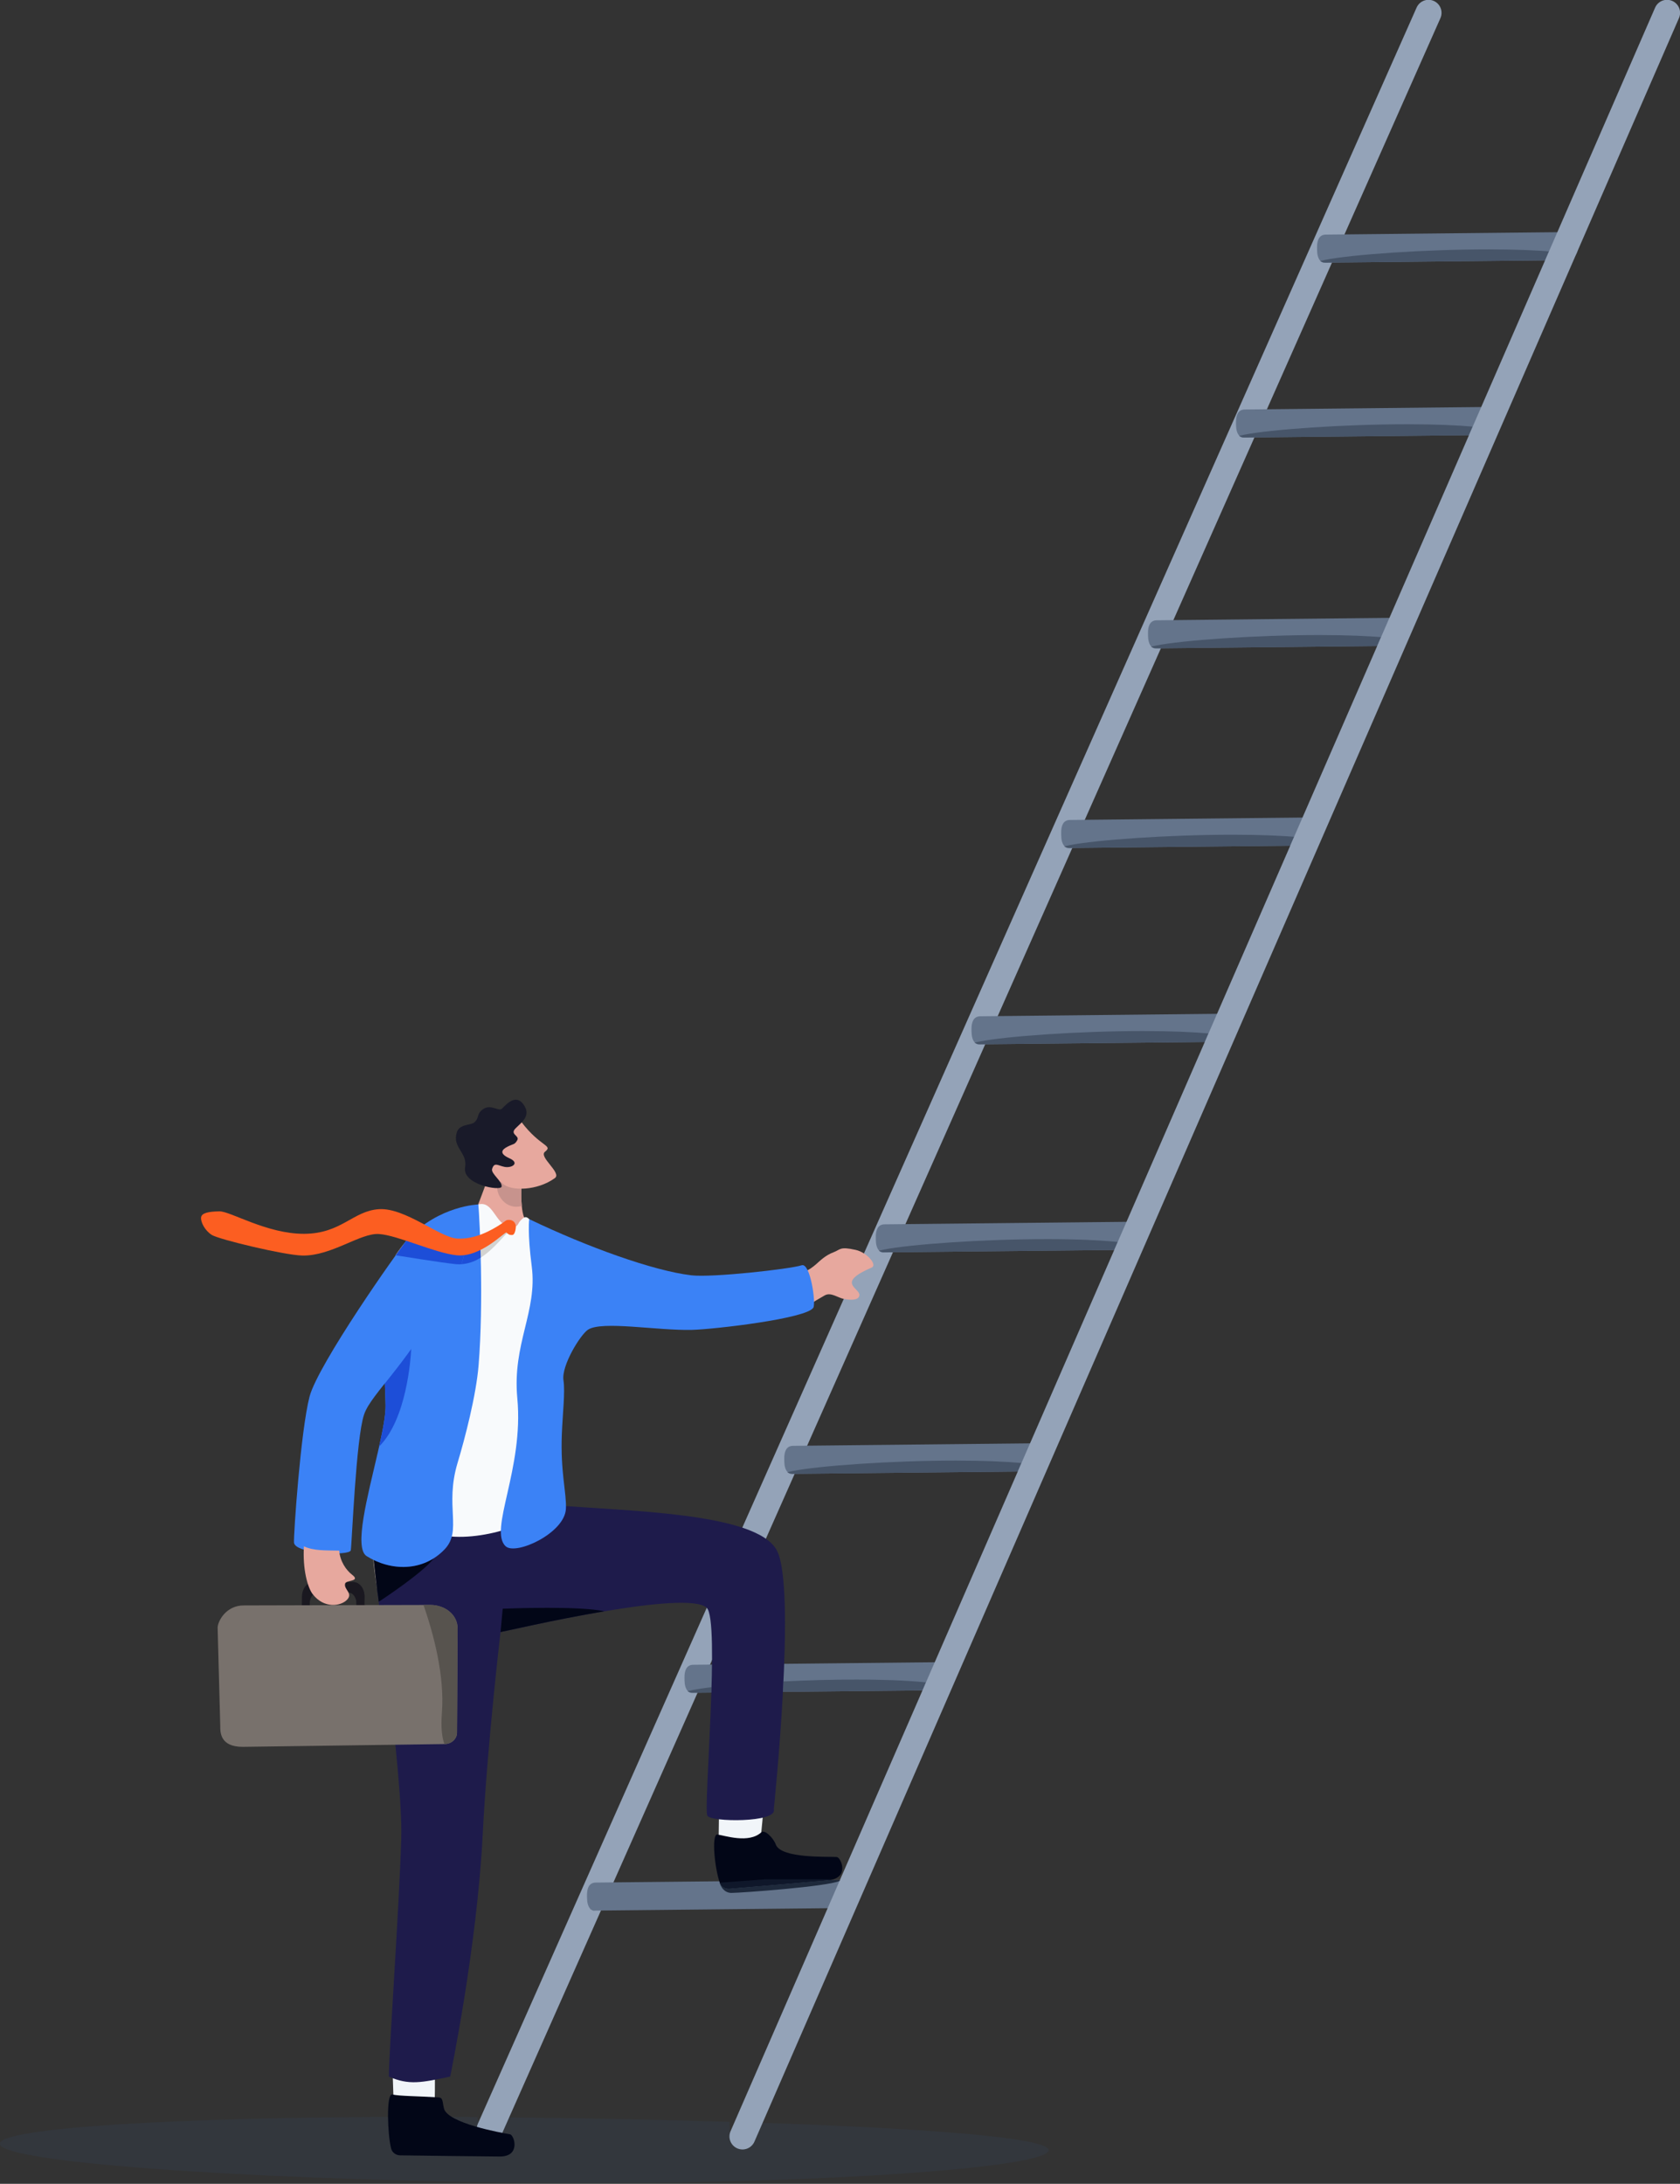 <?xml version="1.0" encoding="UTF-8"?>
<svg width="965px" height="1254px" viewBox="0 0 965 1254" version="1.1" xmlns="http://www.w3.org/2000/svg" xmlns:xlink="http://www.w3.org/1999/xlink">
    <rect x="0" y="0" width="965" height="1254" fill="#333333" stroke="none"/>
    <title>stairway-to-heaven</title>
    <g id="stairway-to-heaven" stroke="none" stroke-width="1" fill="none" fill-rule="evenodd">
        <path d="M337.701,1253.56 C324.124,1253.56 310.318,1253.482 296.352,1253.305 C132.555,1251.305 -0.2,1241.305 -0.167,1230.991 C-0.138,1221.874 103.072,1215.56 239.717,1215.56 C251.005,1215.56 262.517,1215.599 274.222,1215.678 C274.865,1219.462 276.284,1222.717 278.284,1224.442 C279.27,1225.305 280.301,1225.717 281.314,1225.717 C284.182,1225.717 286.919,1222.462 288.157,1216.991 L288.423,1215.815 C291.095,1215.835 293.781,1215.874 296.47,1215.913 C339.548,1216.442 381.131,1217.266 419.021,1218.403 C418.823,1224.403 420.531,1230.266 423.502,1232.795 C424.475,1233.638 425.488,1234.031 426.486,1234.031 C429.372,1234.031 432.122,1230.736 433.348,1225.207 L434.75,1218.893 C532.74,1222.148 602.4,1227.501 602.37,1234.736 C602.34,1244.168 483.359,1253.56 337.701,1253.56" id="Fill-5" fill-opacity="0.3" fill="#334155"></path>
        <path d="M813.71,4.342 L274.48,1219.53 C272.804,1223.31 274.507,1227.73 278.284,1229.4 C282.06,1231.08 286.481,1229.38 288.157,1225.6 L827.39,10.412 C829.06,6.635 827.36,2.215 823.58,0.539 C819.81,-1.137 815.39,0.566 813.71,4.342" id="Fill-8" fill="#94A3B8"></path>
        <path d="M450.488,837.58 L450.507,839.1 C450.533,841.42 450.986,843.92 452.435,845.36 C452.559,845.5 452.689,845.62 452.825,845.72 C452.961,845.83 453.109,845.93 453.264,846.01 C454.151,846.54 454.382,846.4 455.263,846.35 C455.386,846.35 455.52,846.34 455.667,846.34 L595.51,844.88 C595.73,844.88 595.96,844.86 596.18,844.83 C597.71,844.59 597.88,843.63 598.96,842.09 C599.07,841.95 599.16,841.81 599.25,841.66 C599.94,840.5 600.34,839.13 600.33,837.65 L600.31,836.14 C600.26,832.14 599.07,828.78 595.31,828.78 L455.479,830.24 C455.339,830.24 455.204,830.24 455.075,830.26 C451.576,830.51 450.443,833.71 450.488,837.58" id="Fill-9" fill="#64748B"></path>
        <path d="M452.825,845.72 L452.825,845.72 C452.628,845.63 452.437,845.53 452.252,845.42 L452.435,845.36 C452.559,845.5 452.689,845.62 452.825,845.72" id="Fill-10" fill="#563F44"></path>
        <path d="M455.632,846.34 C455.509,846.34 455.386,846.33 455.263,846.33 C454.4,846.29 453.576,846.07 452.825,845.72 C452.689,845.62 452.559,845.5 452.435,845.36 C453.222,845.15 454.163,844.93 455.244,844.72 C470.136,841.74 511.87,838.71 549.02,838.71 C553.02,838.71 556.96,838.75 560.81,838.82 C567.33,838.94 573.59,839.18 579.38,839.55 C581.93,839.71 584.39,839.89 586.74,840.1 L584.61,845 L455.667,846.34 C455.655,846.34 455.644,846.34 455.632,846.34" id="Fill-11" fill="#475569"></path>
        <path d="M503.07,710.4 L503.08,711.92 C503.11,714.24 503.56,716.74 505.01,718.18 C505.14,718.32 505.27,718.43 505.4,718.54 C505.54,718.64 505.69,718.75 505.84,718.83 C506.73,719.36 506.96,719.22 507.84,719.17 C507.96,719.16 508.1,719.16 508.24,719.15 L648.08,717.7 C648.31,717.69 648.54,717.68 648.76,717.65 C650.28,717.41 650.46,716.45 651.54,714.91 C651.64,714.77 651.73,714.62 651.82,714.48 C652.52,713.32 652.92,711.94 652.901,710.47 L652.89,708.96 C652.84,704.96 651.65,701.6 647.89,701.6 L508.06,703.05 C507.92,703.05 507.78,703.06 507.65,703.07 C504.15,703.33 503.02,706.53 503.07,710.4" id="Fill-12" fill="#64748B"></path>
        <path d="M505.4,718.54 L505.4,718.54 C505.2,718.45 505.01,718.34 504.83,718.24 L505.01,718.18 C505.14,718.32 505.27,718.43 505.4,718.54" id="Fill-13" fill="#563F44"></path>
        <path d="M508.18,719.15 C508.07,719.15 507.95,719.15 507.84,719.15 C506.98,719.1 506.15,718.89 505.4,718.54 C505.27,718.43 505.14,718.32 505.01,718.18 C505.8,717.97 506.74,717.75 507.82,717.53 C522.71,714.55 564.44,711.53 601.59,711.53 C605.59,711.53 609.54,711.56 613.39,711.64 C619.91,711.76 626.16,712 631.96,712.36 C635.49,712.59 638.86,712.86 642.02,713.18 L640.01,717.79 L508.24,719.15 C508.22,719.15 508.2,719.15 508.18,719.15" id="Fill-14" fill="#475569"></path>
        <path d="M558.039,590.92 L558.06,592.44 C558.09,594.76 558.54,597.27 559.99,598.71 C560.11,598.84 560.24,598.96 560.38,599.06 C560.51,599.17 560.66,599.27 560.82,599.36 C561.7,599.89 561.94,599.74 562.82,599.69 C562.94,599.69 563.07,599.68 563.22,599.68 L703.06,598.23 C703.29,598.22 703.51,598.2 703.73,598.17 C705.26,597.94 705.43,596.97 706.52,595.43 C706.62,595.29 706.71,595.15 706.8,595 C707.5,593.85 707.9,592.47 707.881,590.99 L707.86,589.48 C707.82,585.48 706.63,582.12 702.87,582.13 L563.03,583.58 C562.89,583.58 562.76,583.59 562.63,583.6 C559.13,583.86 558,587.05 558.039,590.92" id="Fill-15" fill="#64748B"></path>
        <path d="M560.38,599.06 L560.38,599.06 C560.18,598.97 559.99,598.87 559.8,598.76 L559.99,598.71 C560.11,598.84 560.24,598.96 560.38,599.06" id="Fill-16" fill="#563F44"></path>
        <path d="M563.18,599.68 C563.06,599.68 562.94,599.68 562.82,599.67 C561.95,599.63 561.13,599.42 560.38,599.06 C560.24,598.96 560.11,598.84 559.99,598.71 C560.77,598.49 561.72,598.27 562.8,598.06 C577.69,595.08 619.42,592.05 656.57,592.05 C660.57,592.05 664.51,592.09 668.37,592.16 C674.88,592.28 681.14,592.52 686.93,592.89 C689.43,593.05 691.85,593.23 694.17,593.43 L692.03,598.34 L563.22,599.68 C563.21,599.68 563.2,599.68 563.18,599.68" id="Fill-17" fill="#475569"></path>
        <path d="M609.549,478.192 L609.57,479.711 C609.6,482.033 610.05,484.536 611.5,485.977 C611.62,486.114 611.75,486.228 611.89,486.33 C612.02,486.44 612.17,486.542 612.32,486.627 C613.21,487.154 613.44,487.014 614.33,486.964 C614.45,486.957 614.58,486.95 614.73,486.948 L754.57,485.496 C754.79,485.488 755.02,485.474 755.24,485.442 C756.77,485.208 756.94,484.241 758.03,482.704 C758.13,482.565 758.22,482.419 758.31,482.274 C759,481.117 759.4,479.738 759.39,478.265 L759.37,476.751 C759.32,472.753 758.13,469.391 754.37,469.396 L614.54,470.849 C614.4,470.85 614.27,470.857 614.14,470.87 C610.64,471.126 609.51,474.321 609.549,478.192" id="Fill-18" fill="#64748B"></path>
        <path d="M611.89,486.33 L611.89,486.33 C611.69,486.24 611.5,486.138 611.31,486.031 L611.5,485.977 C611.62,486.114 611.75,486.228 611.89,486.33" id="Fill-19" fill="#563F44"></path>
        <path d="M614.67,486.949 C614.55,486.949 614.44,486.945 614.32,486.941 C613.46,486.898 612.64,486.687 611.89,486.33 C611.75,486.228 611.62,486.114 611.5,485.977 C612.28,485.76 613.22,485.543 614.31,485.33 C629.2,482.348 670.93,479.323 708.08,479.323 C712.08,479.323 716.02,479.358 719.88,479.432 C726.39,479.555 732.65,479.79 738.44,480.158 C740.12,480.263 741.75,480.38 743.35,480.507 L741.11,485.636 L614.73,486.948 C614.71,486.949 614.69,486.949 614.67,486.949" id="Fill-20" fill="#475569"></path>
        <path d="M659.42,363.534 L659.44,365.054 C659.46,367.376 659.92,369.878 661.37,371.319 C661.49,371.457 661.62,371.571 661.76,371.674 C661.89,371.782 662.04,371.884 662.19,371.969 C663.08,372.498 663.31,372.356 664.19,372.307 C664.32,372.3 664.45,372.293 664.6,372.291 L804.44,370.838 C804.66,370.831 804.89,370.817 805.11,370.785 C806.64,370.55 806.81,369.584 807.9,368.047 C808,367.907 808.09,367.762 808.18,367.617 C808.88,366.459 809.27,365.08 809.26,363.607 L809.24,362.094 C809.19,358.096 808,354.734 804.24,354.739 L664.41,356.191 C664.27,356.193 664.14,356.2 664.01,356.213 C660.51,356.468 659.37,359.664 659.42,363.534" id="Fill-21" fill="#64748B"></path>
        <path d="M661.76,371.674 L661.76,371.674 C661.56,371.583 661.37,371.481 661.18,371.373 L661.37,371.319 C661.49,371.457 661.62,371.571 661.76,371.674" id="Fill-22" fill="#563F44"></path>
        <path d="M664.56,372.291 C664.44,372.291 664.32,372.287 664.19,372.284 C663.33,372.241 662.51,372.03 661.76,371.674 C661.62,371.571 661.49,371.457 661.37,371.319 C662.15,371.103 663.09,370.886 664.17,370.672 C679.07,367.69 720.8,364.665 757.95,364.665 C761.95,364.665 765.89,364.7 769.75,364.774 C776.26,364.897 782.52,365.133 788.31,365.5 C790.01,365.607 791.67,365.725 793.28,365.855 L791.05,370.977 L664.6,372.291 C664.59,372.291 664.57,372.291 664.56,372.291" id="Fill-23" fill="#475569"></path>
        <path d="M709.97,242.49 L709.98,244.009 C710.01,246.331 710.46,248.834 711.91,250.275 C712.04,250.412 712.17,250.526 712.3,250.628 C712.44,250.737 712.59,250.84 712.74,250.925 C713.63,251.452 713.86,251.312 714.74,251.262 C714.86,251.255 715,251.248 715.14,251.246 L854.98,249.794 C855.21,249.785 855.44,249.771 855.66,249.74 C857.18,249.505 857.36,248.538 858.44,247.002 C858.54,246.863 858.63,246.717 858.72,246.572 C859.42,245.415 859.82,244.035 859.801,242.563 L859.79,241.049 C859.74,237.051 858.55,233.689 854.79,233.693 L714.96,235.146 C714.82,235.147 714.68,235.155 714.55,235.168 C711.05,235.424 709.92,238.618 709.97,242.49" id="Fill-24" fill="#64748B"></path>
        <path d="M712.3,250.628 L712.3,250.628 C712.11,250.538 711.91,250.436 711.73,250.328 L711.91,250.275 C712.04,250.412 712.17,250.526 712.3,250.628" id="Fill-25" fill="#563F44"></path>
        <path d="M715.08,251.246 C714.97,251.246 714.85,251.243 714.74,251.239 C713.88,251.196 713.05,250.985 712.3,250.628 C712.17,250.526 712.04,250.412 711.91,250.275 C712.7,250.058 713.64,249.841 714.72,249.628 C729.61,246.646 771.34,243.62 808.49,243.62 C812.49,243.62 816.44,243.656 820.29,243.73 C826.81,243.853 833.06,244.088 838.86,244.455 C841.3,244.609 843.65,244.785 845.92,244.986 L843.77,249.91 L827.29,250.081 L715.14,251.246 C715.12,251.246 715.1,251.246 715.08,251.246" id="Fill-26" fill="#475569"></path>
        <path d="M393.173,963.3 L393.192,964.82 C393.219,967.15 393.672,969.65 395.121,971.09 C395.245,971.23 395.375,971.34 395.511,971.44 C395.647,971.55 395.795,971.66 395.949,971.74 C396.837,972.27 397.068,972.13 397.949,972.08 C398.071,972.07 398.206,972.06 398.353,972.06 L538.19,970.61 C538.42,970.6 538.64,970.59 538.86,970.56 C540.39,970.32 540.57,969.35 541.65,967.82 C541.75,967.68 541.84,967.53 541.93,967.39 C542.63,966.23 543.03,964.85 543.011,963.38 L543,961.86 C542.95,957.87 541.76,954.5 538,954.51 L398.165,955.96 C398.025,955.96 397.889,955.97 397.761,955.98 C394.262,956.24 393.129,959.43 393.173,963.3" id="Fill-27" fill="#64748B"></path>
        <path d="M395.511,971.44 L395.511,971.44 C395.314,971.35 395.123,971.25 394.937,971.14 L395.121,971.09 C395.245,971.23 395.375,971.34 395.511,971.44" id="Fill-28" fill="#563F44"></path>
        <path d="M398.29,972.06 C398.176,972.06 398.063,972.06 397.948,972.05 C397.085,972.01 396.262,971.8 395.511,971.44 C395.375,971.34 395.245,971.23 395.121,971.09 C395.908,970.87 396.849,970.66 397.93,970.44 C400.675,969.89 404.334,969.34 408.707,968.81 C408.676,969.85 408.644,970.9 408.61,971.96 L398.353,972.06 C398.332,972.06 398.311,972.06 398.29,972.06 M449.716,971.53 C449.822,969.53 449.923,967.53 450.019,965.53 C463.471,964.85 477.898,964.44 491.69,964.44 C495.69,964.44 499.65,964.47 503.5,964.55 C510.02,964.67 516.27,964.9 522.07,965.27 C525.51,965.49 528.8,965.75 531.88,966.06 L529.87,970.7 L449.716,971.53" id="Fill-29" fill="#475569"></path>
        <path d="M337.179,1088.36 L337.198,1089.88 C337.225,1092.21 337.676,1094.71 339.127,1096.15 C339.25,1096.29 339.38,1096.4 339.517,1096.5 C339.653,1096.61 339.801,1096.71 339.954,1096.8 C340.842,1097.33 341.074,1097.19 341.955,1097.14 C342.077,1097.13 342.211,1097.12 342.358,1097.12 L482.198,1095.67 C482.424,1095.66 482.65,1095.65 482.87,1095.62 C484.399,1095.38 484.571,1094.41 485.655,1092.88 C485.757,1092.74 485.848,1092.59 485.938,1092.45 C486.635,1091.29 487.035,1089.91 487.019,1088.44 L487.001,1086.92 C486.954,1082.93 485.763,1079.57 482.004,1079.57 L342.17,1081.02 C342.03,1081.02 341.895,1081.03 341.767,1081.04 C338.267,1081.3 337.135,1084.49 337.179,1088.36" id="Fill-30" fill="#64748B"></path>
        <path d="M339.517,1096.5 L339.517,1096.5 C339.319,1096.41 339.128,1096.31 338.943,1096.2 L339.127,1096.15 C339.25,1096.29 339.38,1096.4 339.517,1096.5" id="Fill-31" fill="#563F44"></path>
        <path d="M756.519,142.062 L756.54,143.581 C756.57,145.904 757.02,148.406 758.47,149.847 C758.59,149.985 758.72,150.099 758.86,150.201 C758.99,150.309 759.14,150.412 759.3,150.497 C760.18,151.025 760.42,150.884 761.3,150.835 C761.42,150.828 761.55,150.821 761.7,150.819 L901.54,149.367 C901.77,149.358 901.99,149.344 902.21,149.313 C903.74,149.077 903.91,148.111 905,146.574 C905.1,146.435 905.19,146.289 905.28,146.144 C905.98,144.987 906.38,143.607 906.361,142.134 L906.34,140.622 C906.3,136.624 905.11,133.262 901.35,133.266 L761.51,134.719 C761.37,134.72 761.24,134.727 761.11,134.74 C757.61,134.997 756.48,138.191 756.519,142.062" id="Fill-40" fill="#64748B"></path>
        <path d="M758.86,150.201 L758.86,150.201 C758.66,150.111 758.47,150.009 758.28,149.901 L758.47,149.847 C758.59,149.985 758.72,150.099 758.86,150.201" id="Fill-41" fill="#563F44"></path>
        <path d="M761.65,150.819 C761.53,150.819 761.41,150.815 761.3,150.811 C760.43,150.769 759.61,150.557 758.86,150.201 C758.72,150.099 758.59,149.985 758.47,149.847 C759.26,149.631 760.2,149.414 761.28,149.2 C776.17,146.219 817.9,143.193 855.04,143.193 C859.04,143.193 862.99,143.228 866.85,143.302 C873.36,143.425 879.62,143.66 885.42,144.028 C886.89,144.121 888.34,144.222 889.75,144.333 L887.5,149.513 L841.67,149.988 L761.7,150.819 C761.68,150.819 761.66,150.819 761.65,150.819" id="Fill-42" fill="#475569"></path>
        <path d="M950.7,4.39 L419.63,1223.82 C417.98,1227.61 419.714,1232.01 423.502,1233.66 C427.29,1235.31 431.698,1233.58 433.348,1229.79 L964.42,10.364 C966.07,6.576 964.33,2.168 960.54,0.518 C956.76,-1.132 952.35,0.602 950.7,4.39" id="Fill-43" fill="#94A3B8"></path>
        <path d="M440.273,739.21 C440.273,739.21 444.636,756.31 447.852,756.23 C451.068,756.15 458.759,753.82 464.59,749.42 C466.389,748.07 471.47,745.14 473.652,743.89 C477.272,741.82 481.115,745.2 484.671,745.87 C488.87,746.67 493.35,746.68 493.63,743.74 C494.02,739.59 479.932,736.76 500.68,727.87 C504.13,726.4 498.06,719.19 491.49,717.72 C482.183,715.65 482.81,717.59 478.822,719.07 C474.13,720.81 471.006,723.99 468.886,725.85 C464.478,729.75 460.613,731.34 453.687,733.02 C446.521,734.76 445.403,737.15 440.273,739.21" id="Fill-45" fill="#E7A89E"></path>
        <path d="M270.043,709.47 L289.93,715.03 C289.93,715.03 309.299,720.15 306.045,715.49 C301.704,709.23 302.65,703.2 301.074,699.13 C300.382,697.34 299.955,695 299.721,692.52 C298.989,685.12 299.843,676.34 299.843,676.34 L300.23,674.89 L300.26,674.78 L293.581,656.06 C293.581,656.06 282.579,664.27 281.003,673.19 C279.559,681.32 269.86,700.39 270.043,709.47" id="Fill-46" fill="#E7A89E"></path>
        <path d="M296.582,692.95 C287.937,692.95 283.781,682.67 286.381,679.76 C288.333,677.58 295.441,672.5 295.441,672.5 L300.23,674.89 L299.843,676.34 C299.843,676.34 299.426,680.63 299.425,685.74 C299.424,687.94 299.501,690.29 299.721,692.52 C298.618,692.81 297.571,692.95 296.582,692.95" id="Fill-47" fill="#C7938D"></path>
        <path d="M299.477,644.25 C310.554,658.82 317.91,657.51 313.02,661.39 C309.252,664.37 322.869,673.48 318.729,676.49 C308.698,683.79 293.674,684.07 288.862,679.79 C284.049,675.5 275.038,660.54 275.038,660.54 L299.477,644.25" id="Fill-48" fill="#E7A89E"></path>
        <path d="M291.484,658.48 C294.987,656.68 295.626,657.41 297.124,654.73 C298.622,652.05 292.501,651.43 296.241,647.84 C299.981,644.24 304.442,640.83 301.482,635.47 C297.198,627.71 291.757,633.05 288.491,636.49 C286.389,638.71 282.008,633.51 277.236,637.09 C273.492,639.9 275.533,641.96 272.307,644.62 C270.36,646.22 263.883,645.39 262.395,650.21 C259.637,659.15 268.68,661.72 267.155,670.3 C265.377,680.31 287.599,684.06 288.12,681.43 C288.727,678.37 281.811,673.93 282.676,671.2 C283.98,667.09 286.004,669.35 289.899,670.07 C294.059,670.84 298.78,667.87 292.613,665.11 C286.445,662.36 288.312,660.1 291.484,658.48" id="Fill-49" fill="#191A29"></path>
        <path d="M435.606,1064.32 C437.372,1055.62 438.94,1033.28 438.94,1033.28 L413.121,1031.4 L412.701,1063.57 L427.69,1075.81 L435.606,1064.32" id="Fill-50" fill="#F1F5F9"></path>
        <path d="M437.333,1052.14 C439.242,1050.39 444.3,1055.48 445.572,1059.09 C448.484,1067.35 475.701,1066.01 480.601,1066.34 C483.13,1066.51 488.26,1078.58 475.845,1079.64 C465.109,1080.55 430.73,1083.6 418.976,1084.53 C416.518,1084.72 414.23,1083.31 413.434,1081.08 C410.591,1073.1 408.618,1053.96 411.871,1053.4 C416.374,1053.99 430.054,1058.81 437.333,1052.14" id="Fill-51" fill="#020617"></path>
        <path d="M249.261,1214.43 C250.204,1205.6 249.673,1183.22 249.673,1183.22 L225.271,1182.23 L226.387,1215.84 L242.457,1226.62 L249.261,1214.43" id="Fill-52" fill="#F1F5F9"></path>
        <path d="M251.95,1204.39 C254.575,1204.56 254.1,1207.02 255.011,1210.73 C257.097,1219.24 288.089,1224.76 292.932,1225.57 C295.432,1225.99 299.352,1238.5 286.893,1238.34 C276.119,1238.21 241.607,1237.89 229.818,1237.66 C227.354,1237.62 225.215,1235.99 224.642,1233.69 C222.597,1225.47 221.832,1202.91 225.124,1202.67 C229.548,1203.7 239.993,1203.62 251.95,1204.39" id="Fill-53" fill="#020617"></path>
        <path d="M444.467,1038.95 C446.854,1046.7 407.789,1046.44 406.267,1042.53 C404.084,1036.92 413.677,930.38 405.928,923.22 C400.209,917.94 373.653,920.79 347.14,925.25 C318.028,930.16 288.964,937 287.57,937.16 L287.514,937.17 C287.514,937.17 279.871,1001.82 277.229,1054.02 C273.974,1118.32 258.584,1192.44 258.584,1192.44 C242.073,1195.93 234.917,1197.51 223.357,1192.44 C223.357,1178.81 229.401,1093.63 230.485,1055.58 C231.57,1017.35 213.63,896.82 214.109,887.87 C214.397,882.39 214.694,877.39 214.616,872 C214.559,868 214.687,863.81 215.109,859.06 C218.223,824.34 318.986,864.33 318.986,864.33 C359.65,867.83 434.209,868.38 446.128,890.11 C457.772,911.35 444.467,1038.95 444.467,1038.95" id="Fill-54" fill="#1E1B4B"></path>
        <path d="M268.828,922.21 L268.814,922.16 L269.111,922.02 C269.089,922.04 269.012,922.1 268.828,922.21" id="Fill-55" fill="#272835"></path>
        <path d="M216.715,913.27 C215.956,908.22 214.894,901.52 214.374,895.67 C214.481,895.73 214.587,895.78 214.694,895.83 C215.154,900.25 215.857,906.22 216.715,913.27" id="Fill-56" fill="#9C9389"></path>
        <path d="M217.553,919.72 C217.461,918.35 217.134,916.06 216.715,913.27 C215.857,906.22 215.154,900.25 214.694,895.83 C220.032,898.4 225.84,899.79 231.6,899.79 C237.726,899.79 243.798,898.21 249.193,894.78 C243.511,902.73 217.901,919.64 217.553,919.72" id="Fill-57" fill="#020617"></path>
        <path d="M274.786,691.64 C283.59,689.25 284.45,703.8 293.327,704.5 C298.013,704.87 296.978,702.83 299.192,700.67 C300.555,699.34 301.832,697.85 303.986,700.06 C347.799,745.02 302.178,858.37 307.754,866.28 C312.314,872.75 275.237,886.86 251.95,881.18 C220.014,873.4 221.955,838.71 222.88,832.09 C223.805,825.46 244.377,712.87 244.377,712.87 C244.377,712.87 260.553,704.32 274.786,691.64" id="Fill-58" fill="#F8FAFC"></path>
        <path d="M460.519,726.55 C453.49,728.79 409.044,733.72 397.115,732.32 C375.298,729.75 337.162,716.01 303.986,700.06 C303.986,700.06 302.898,707.59 305.436,727.21 C308.788,753.14 294.192,771.58 297.152,802.96 C300.98,843.54 280.48,878.78 290.472,887.93 C296.293,893.26 324.324,880.46 325.062,866.43 C325.529,857.55 321.846,845.4 322.725,823.43 C323.192,811.74 324.685,799.32 323.66,792.58 C322.39,784.19 333.36,766.47 337.701,763.58 C345.682,758.25 377.567,764.17 397.565,763.65 C410.236,763.32 463.141,757.21 467.17,750.94 C468.791,748.42 465.478,724.97 460.519,726.55" id="Fill-59" fill="#3B82F6"></path>
        <path d="M274.912,783.9 C273.529,801.2 267.032,826.09 262.843,839.99 C255.309,865.01 265.619,878.9 255.431,889.63 C243.138,902.57 224.573,902.31 210.612,893.58 C203.129,888.9 211.212,859.09 216.896,834.49 L216.906,834.47 C217.211,833.17 217.496,831.89 217.781,830.62 L217.781,830.6 C219.956,820.93 221.584,812.37 221.472,806.91 C221.401,803.13 221.288,800.01 221.176,797.24 C221.136,796.2 221.085,795.21 221.045,794.25 C220.983,792.96 220.933,791.74 220.871,790.54 C220.628,785.29 220.445,780.5 220.597,772.82 C220.669,769.07 220.831,764.61 221.085,759.08 C221.899,742.21 226.718,719.14 234.385,711.17 C252.604,692.18 274.779,691.64 274.779,691.64 C275.603,702.02 277.861,747.13 274.912,783.9" id="Fill-60" fill="#3B82F6"></path>
        <path d="M217.781,830.62 L217.781,830.6 C219.888,821.23 221.481,812.91 221.477,807.43 C221.477,807.26 221.475,807.08 221.472,806.91 C221.401,803.13 221.288,800.01 221.176,797.24 C221.137,796.25 221.089,795.29 221.049,794.37 C225.282,789.03 230.415,782.62 236.209,774.54 C235.919,780.32 233.547,814.95 217.781,830.62" id="Fill-61" fill="#1D4ED8"></path>
        <path d="M287.514,937.17 L288.76,923.77 C288.76,923.77 300.732,923.26 314.274,923.26 C326.499,923.26 340.002,923.67 347.14,925.25 C318.028,930.16 288.964,937 287.57,937.16 L287.514,937.17" id="Fill-62" fill="#020617"></path>
        <path d="M207.425,910.86 L207.417,910.85 L207.233,910.64 C206.275,909.5 205.033,908.75 203.658,908.56 C203.562,908.55 203.466,908.54 203.37,908.54 C203.25,908.53 203.131,908.52 203.012,908.52 L198.566,908.51 L198.55,908.5 L198.359,908.5 L198.344,908.51 L198.002,908.5 L193.087,908.49 L179.973,908.45 C179.099,908.45 178.258,908.68 177.505,909.08 C175.151,910.33 173.48,913.33 173.445,916.83 L173.294,929.69 L173.41,929.8 L177.696,929.82 L177.819,929.71 L177.912,921.8 L177.911,921.79 L177.924,920.64 C177.952,918.05 179.18,915.82 180.912,914.88 C181.493,914.55 182.137,914.37 182.813,914.37 L193.907,914.41 L198.703,914.43 L200.039,914.43 C201.311,914.43 202.461,915.08 203.295,916.13 C204.043,917.05 204.551,918.28 204.716,919.66 C204.754,919.99 204.778,920.33 204.769,920.67 L204.771,920.73 L204.76,921.72 L204.664,929.74 L204.666,929.8 L204.79,929.9 L209.077,929.92 L209.199,929.81 L209.197,929.75 L209.35,916.94 C209.379,914.55 208.639,912.4 207.425,910.86" id="Fill-63" fill="#1A1820"></path>
        <path d="M207.432,910.83 L207.424,910.82 L207.423,910.81 L207.264,910.63 C206.306,909.48 205.047,908.71 203.655,908.52 C203.56,908.5 203.464,908.49 203.368,908.49 C203.248,908.48 203.129,908.48 203.009,908.47 L198.55,908.5 L198.359,908.5 L198.344,908.51 L198.247,908.65 L198.617,909.84 L198.618,909.84 L198.627,909.88 L198.636,909.9 L199.267,911.93 L199.277,911.97 L199.278,911.99 L200.036,914.38 C201.309,914.38 202.45,915.03 203.292,916.08 L203.293,916.09 C204.05,917.01 204.566,918.26 204.716,919.66 C204.754,919.99 204.778,920.33 204.769,920.67 L204.771,920.73 L204.752,921.72 L204.664,929.74 L204.665,929.76 L204.788,929.85 L209.075,929.87 L209.197,929.75 L209.292,921.71 L209.355,916.89 C209.385,914.51 208.645,912.36 207.432,910.83" id="Fill-64" fill="#1A1820"></path>
        <path d="M262.849,935.24 L262.507,994.95 C262.486,998.55 259.291,1001.49 255.371,1001.49 L255.283,1001.49 L139.434,1003.09 C126.363,1003.11 126.497,994.62 126.517,991.08 L125.008,934.66 C125.029,931.11 129.733,921.77 140.189,921.88 L243.267,921.62 L247.136,921.61 C255.65,921.59 262.895,927.22 262.849,935.24" id="Fill-65" fill="#78716C"></path>
        <path d="M262.849,935.24 L262.507,994.95 C262.486,998.55 259.291,1001.49 255.371,1001.49 L255.255,1001.42 C253.952,997.88 253.146,992.31 253.829,983.54 C255.484,962.25 248.999,938.14 243.318,921.77 L243.435,921.62 L247.136,921.61 C255.65,921.59 262.895,927.22 262.849,935.24" id="Fill-66" fill="#57534E"></path>
        <path d="M260.45,735.57 C234.522,783.62 213.439,799.74 209.14,812.21 C204.465,825.76 202.12,886.79 201.497,890.22 C200.874,893.64 169.341,892.33 168.874,885.79 C168.58,881.68 172.68,821.56 177.822,801.92 C182.617,783.61 228.368,718.33 234.566,711.15 C240.763,703.97 267.519,700.88 267.234,713.73 C266.948,726.59 260.45,735.57 260.45,735.57" id="Fill-67" fill="#3B82F6"></path>
        <path d="M199.37,918.59 C195.774,922.38 186.11,923.85 179.617,915.41 C176.599,911.52 173.787,900.83 174.576,887.94 C180.108,890.59 187.134,890.23 194.862,890.42 C195.281,896.47 198.771,901.58 202.263,904.27 C207.4,908.23 198.822,907.18 198.243,909.35 C197.342,912.73 202.952,914.82 199.37,918.59" id="Fill-68" fill="#E7A89E"></path>
        <path d="M293.706,704.53 C293.584,704.52 293.457,704.51 293.327,704.5 C292.692,704.45 292.099,704.33 291.541,704.15 C291.802,704.04 292.084,703.98 292.399,703.98 C292.503,703.98 292.61,703.99 292.722,704 C293.228,704.07 293.54,704.26 293.706,704.53" id="Fill-69" fill="#BD8C86"></path>
        <path d="M276.142,722.16 C276.072,719.28 275.991,716.53 275.903,713.92 C280.416,712.21 284.454,709.85 287.72,707.68 C289.398,706.56 290.171,704.71 291.541,704.15 C292.099,704.33 292.692,704.45 293.327,704.5 C293.457,704.51 293.584,704.52 293.706,704.53 C294.431,705.71 292.371,708.41 291.478,708.41 C291.386,708.41 291.307,708.38 291.244,708.32 C291.23,708.31 291.211,708.3 291.189,708.3 C290.375,708.3 284.011,717.14 276.142,722.16" id="Fill-70" fill="#D3D3D1"></path>
        <path d="M265.076,725.95 C266.01,723.15 266.8,719.83 267.107,716.14 C268.858,715.93 270.573,715.58 272.239,715.12 C273.49,714.78 274.713,714.37 275.903,713.92 C275.991,716.53 276.072,719.28 276.142,722.16 C274.369,723.29 272.52,724.23 270.64,724.83 C268.828,725.41 266.962,725.81 265.076,725.95" id="Fill-71" fill="#1D4ED8"></path>
        <path d="M227.294,720.83 C227.164,720.81 227.096,720.8 227.096,720.8 C227.096,720.8 229.389,717.45 232.466,713.56 C232.13,714.05 231.801,714.56 231.478,715.11 C230.303,716.68 228.89,718.61 227.294,720.83 M234.494,711.06 C236.477,708.68 238.624,706.33 240.62,704.57 C240.842,704.68 241.065,704.81 241.29,704.93 C238.999,706.72 236.717,708.75 234.494,711.06" id="Fill-72" fill="#C1B4A1"></path>
        <path d="M231.478,715.11 C231.801,714.56 232.13,714.05 232.466,713.56 C233.112,712.74 233.793,711.9 234.494,711.06 C236.717,708.75 238.999,706.72 241.29,704.93 C242.072,705.36 242.871,705.82 243.68,706.31 C239.716,707.42 236.318,709.12 234.566,711.15 C233.927,711.89 232.868,713.25 231.478,715.11" id="Fill-73" fill="#1F5A82"></path>
        <path d="M263.619,726.01 C262.984,726.01 262.347,725.97 261.711,725.91 C253.323,725.03 229.694,721.22 227.294,720.83 C228.89,718.61 230.303,716.68 231.478,715.11 C232.868,713.25 233.927,711.89 234.566,711.15 C236.318,709.12 239.716,707.42 243.68,706.31 C250.564,710.43 258.185,716.12 262.233,716.32 C262.688,716.34 263.141,716.35 263.592,716.35 C264.777,716.35 265.949,716.28 267.107,716.14 C266.8,719.83 266.01,723.15 265.076,725.95 C264.592,725.99 264.106,726.01 263.619,726.01" id="Fill-74" fill="#1D4ED8"></path>
        <path d="M296.285,704.93 C296.429,703.44 295.831,700.89 292.889,700.53 C290.672,700.26 290.342,701.18 288.238,702.58 C281.917,706.78 272.694,711.71 262.75,711.23 C252.807,710.75 232.673,693.38 217.698,694.34 C202.722,695.3 196.154,708.39 174.737,708.49 C153.321,708.59 132.368,695.48 126.037,695.59 C119.706,695.7 115.753,696.52 115.499,699.14 C115.245,701.77 117.634,706.58 121.668,709.14 C125.701,711.7 163.35,720.75 173.632,720.97 C190.416,721.33 207.011,707.86 217.744,708.61 C228.477,709.35 249.717,719.5 262.23,720.81 C276.185,722.28 290.136,706.96 290.945,707.76 C291.755,708.56 292.5,709.33 294.348,709.15 C295.618,709.02 296.141,706.43 296.285,704.93" id="Fill-75" fill="#FC5E21"></path>
        <path d="M420.032,1086.97 C419.886,1086.97 419.774,1086.96 419.698,1086.96 C414.683,1086.58 413.328,1081.13 413.435,1081.08 C414.183,1083.18 416.243,1084.55 418.525,1084.55 C418.675,1084.55 418.825,1084.54 418.976,1084.53 C430.73,1083.6 465.109,1080.55 475.845,1079.64 C475.865,1079.64 475.884,1079.63 475.904,1079.63 L482.004,1079.57 C482.006,1079.57 482.009,1079.57 482.011,1079.57 C482.156,1079.57 482.297,1079.57 482.435,1079.58 L482.44,1079.59 L482.235,1080.07 C475.808,1083.3 425.334,1086.97 420.032,1086.97" id="Fill-77" fill="#1E293B"></path>
        <path d="M482.235,1080.07 L482.44,1079.59 L482.584,1079.86 C482.488,1079.93 482.372,1080 482.235,1080.07" id="Fill-78" fill="#4D3A41"></path>
        <path d="M418.525,1084.55 C416.243,1084.55 414.183,1083.18 413.435,1081.08 L439.678,1079.15 L478.627,1079.15 C477.832,1079.38 476.928,1079.54 475.904,1079.63 C475.884,1079.63 475.865,1079.64 475.845,1079.64 C465.109,1080.55 430.73,1083.6 418.976,1084.53 C418.825,1084.54 418.675,1084.55 418.525,1084.55" id="Fill-79" fill="#0F172A"></path>
    </g>
</svg>